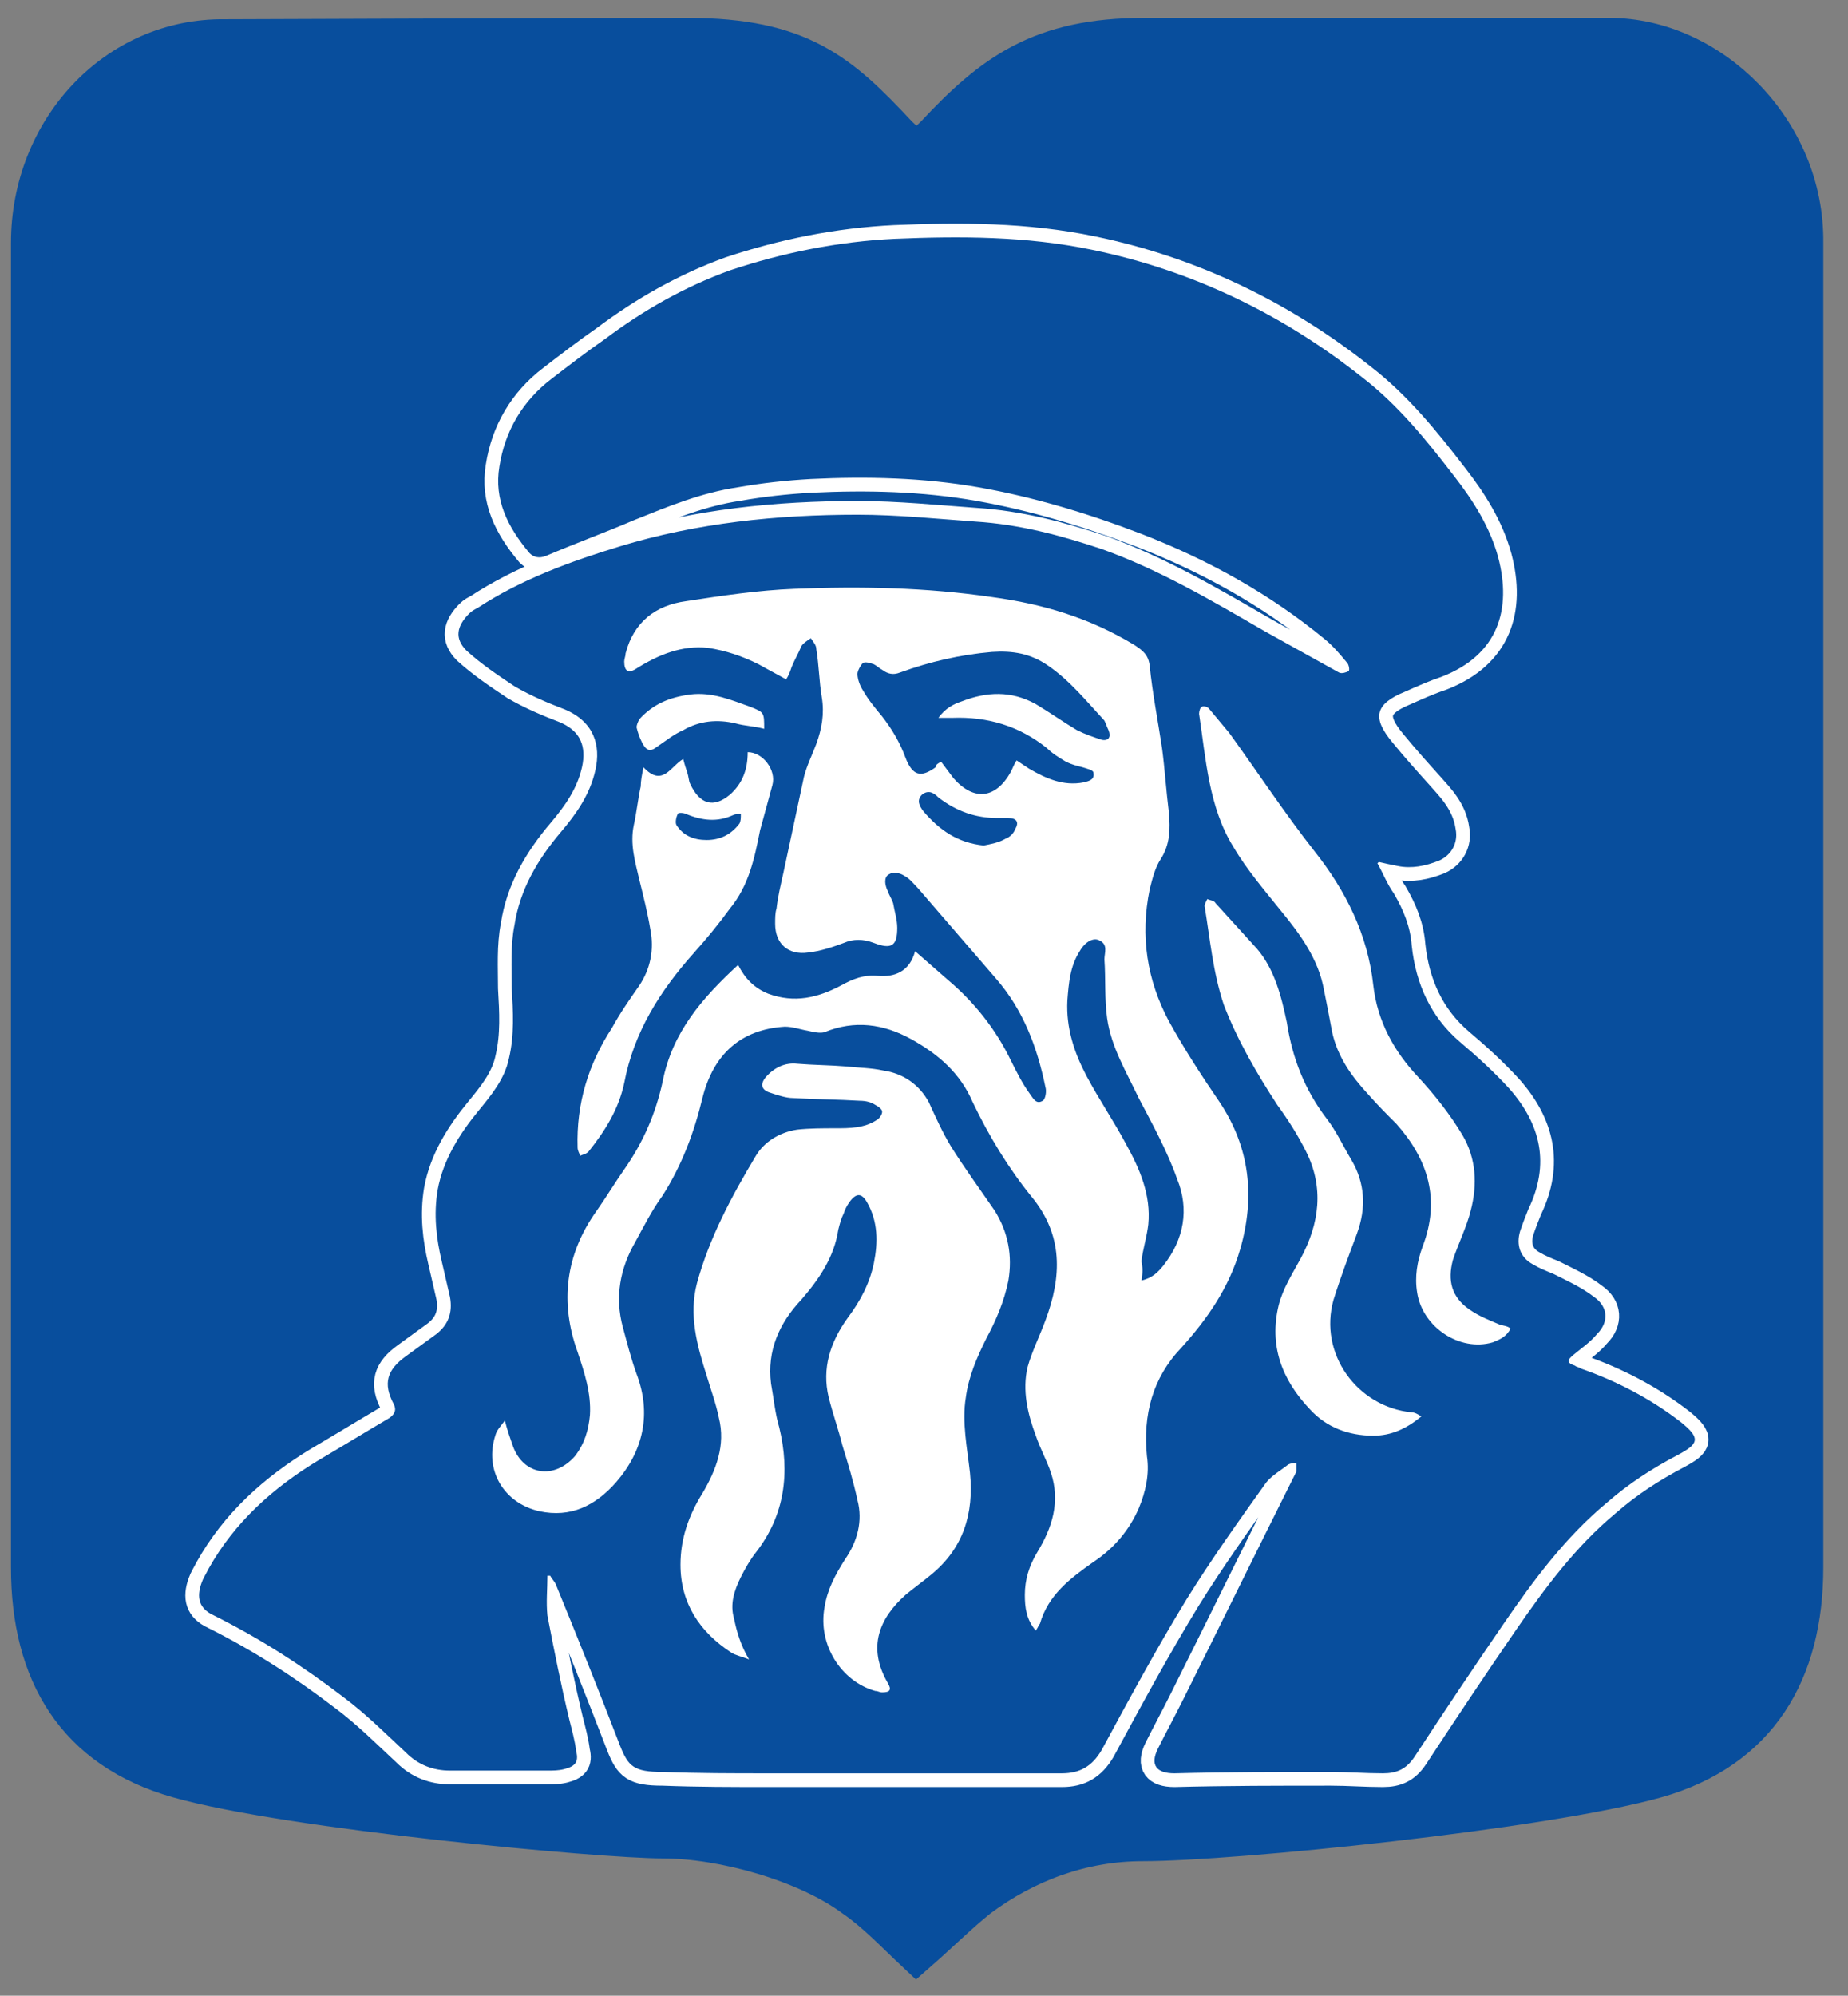 <?xml version="1.0" encoding="UTF-8"?> <svg xmlns="http://www.w3.org/2000/svg" xmlns:xlink="http://www.w3.org/1999/xlink" version="1.1" id="Layer_1" x="0px" y="0px" viewBox="0 0 134.7 145.4" style="enable-background:new 0 0 134.7 145.4;" xml:space="preserve"><rect x="0" y="0" width="134.7" height="145.4" fill="#808080" stroke="none"/> <style type="text/css"> .st0{fill:#084E9D;stroke:#084E9D;stroke-width:3;stroke-miterlimit:10;} .st1{fill:#FFFFFF;stroke:#FFFFFF;stroke-width:2;stroke-miterlimit:10;} .st2{fill:#084E9D;} </style> <path class="st0" d="M117.3,2.8c-8.5,0-26.4,0-33.9,0s-11,2.6-15.2,7.1c-0.3,0.3-1.3,1.2-1.4,1.3c-0.2-0.2-1.1-1-1.4-1.3 c-4.2-4.5-7.1-7.1-15.3-7.1c-7.4,0-33.7,0.1-33.7,0.1C8.5,2.8,2.3,9.5,2.3,17.7c0,0,0,96.4,0,96.5c0,7.7,3.3,13.2,10.7,15.3 c8.1,2.3,30.9,4.4,35.3,4.4s10.5,1.7,14,4.3c1.6,1.1,2.9,2.5,4.5,4l0,0l0,0l0,0l0,0l0,0l0,0c1.6-1.4,3-2.8,4.5-4 c3.5-2.6,7.6-4.1,12-4.1c6.5,0,29.2-2.3,37.4-4.6c7.4-2.1,10.7-7.7,10.7-15.3V17.7C131.5,9.5,124.6,2.8,117.3,2.8z"></path> <path class="st1" d="M122.5,103.6c-2.2-1.7-4.7-3-7.3-3.9c-0.1-0.1-0.3-0.1-0.4-0.2c-0.6-0.2-0.6-0.4-0.1-0.8 c0.6-0.5,1.2-0.9,1.7-1.5c0.9-0.9,0.8-2-0.2-2.7c-0.9-0.7-2-1.2-3-1.7c-0.5-0.2-1-0.4-1.5-0.7c-0.9-0.5-1.2-1.4-0.9-2.4 c0.2-0.6,0.4-1.1,0.6-1.6c1.6-3.3,0.9-6.2-1.4-8.8c-1.1-1.2-2.3-2.3-3.6-3.4c-2.1-1.8-3.2-4.2-3.5-7c-0.1-1.4-0.6-2.6-1.3-3.8 c-0.5-0.7-0.8-1.5-1.2-2.2l0.1-0.1c0.4,0.1,0.9,0.2,1.4,0.3c1,0.2,2,0,3-0.4c0.9-0.4,1.4-1.3,1.2-2.3c-0.2-1.4-1.1-2.3-1.9-3.2 c-0.9-1-1.8-2-2.7-3.1c-1.5-1.8-1.3-2.8,0.9-3.7c0.9-0.4,1.8-0.8,2.7-1.1c4.1-1.6,5.1-4.9,4.1-8.7c-0.6-2.2-1.8-4.1-3.2-5.9 c-2-2.6-4.1-5.2-6.7-7.2c-5.8-4.6-12.4-7.8-19.7-9.3c-4.8-1-9.6-1-14.4-0.8c-4.1,0.2-8.1,1-12,2.3c-3.3,1.2-6.3,2.9-9.1,5 c-1.3,0.9-2.6,1.9-3.9,2.9c-2.1,1.6-3.4,3.8-3.8,6.4c-0.4,2.4,0.6,4.4,2.2,6.3c0.3,0.3,0.7,0.4,1.2,0.2c2.1-0.9,4.3-1.7,6.4-2.6 c2.5-1,4.9-2,7.6-2.4c1.7-0.3,3.5-0.5,5.3-0.6c4.1-0.2,8.2-0.1,12.2,0.6s8,1.9,11.9,3.4c4.9,1.9,9.4,4.4,13.4,7.7 c0.6,0.5,1.1,1.1,1.6,1.7c0.1,0.1,0.2,0.5,0.1,0.6c-0.2,0.1-0.5,0.2-0.7,0.1l-5.4-3c-3.8-2.2-7.7-4.5-11.9-6c-3-1-6-1.8-9.2-2 c-2.8-0.2-5.7-0.5-8.6-0.5c-5.9,0-11.7,0.6-17.3,2.3c-3.6,1.1-7.2,2.4-10.4,4.5c-0.2,0.1-0.4,0.2-0.6,0.4c-0.9,0.9-1.1,1.8-0.2,2.7 c1.1,1,2.3,1.8,3.5,2.6c1.2,0.7,2.4,1.2,3.7,1.7c2.1,0.9,2.6,2.6,2.2,4.4c-0.4,1.8-1.4,3.2-2.5,4.5c-1.7,2-3,4.2-3.4,6.8 c-0.3,1.5-0.2,3.1-0.2,4.6c0.1,1.7,0.2,3.4-0.2,5.1c-0.3,1.5-1.3,2.7-2.2,3.8c-1.4,1.7-2.6,3.6-3,5.8c-0.3,1.8-0.1,3.5,0.3,5.2 c0.2,0.9,0.4,1.7,0.6,2.6c0.2,1.1-0.1,2-1,2.7c-0.7,0.5-1.5,1.1-2.2,1.6c-1.4,1-1.7,2-0.9,3.5c0.2,0.4,0.1,0.7-0.3,1 c-1.7,1-3.5,2.1-5.2,3.1c-3.3,2-6.1,4.5-8,7.9c-0.2,0.4-0.4,0.7-0.5,1c-0.4,1.1-0.2,1.9,0.9,2.4c3.4,1.7,6.5,3.7,9.5,6 c1.6,1.2,3,2.6,4.5,4c0.9,0.9,2,1.3,3.2,1.3h7.1c0.4,0,0.8,0,1.2-0.1c0.8-0.2,1.1-0.5,0.9-1.3c-0.1-0.8-0.3-1.5-0.5-2.3 c-0.6-2.5-1.1-5-1.6-7.6c-0.1-1,0-1.9,0-2.9c0.1,0,0.2,0,0.2,0c0.1,0.2,0.3,0.4,0.4,0.6c1.6,3.9,3.2,7.9,4.7,11.8 c0.6,1.5,1,1.9,3.1,1.9c2.6,0.1,5.1,0.1,7.7,0.1h21.4c1.3,0,2.2-0.5,2.9-1.7c2-3.7,4-7.4,6.2-11c1.8-2.9,3.8-5.7,5.8-8.5 c0.4-0.5,1.1-0.9,1.6-1.3c0.2-0.1,0.4-0.1,0.6-0.1v0.6c-0.1,0.2-0.2,0.4-0.3,0.6c-2.7,5.4-5.3,10.7-8,16.1c-0.6,1.2-1.2,2.3-1.8,3.5 c-0.6,1.2-0.1,1.8,1.2,1.8c3.8-0.1,7.6-0.1,11.4-0.1c1.3,0,2.5,0.1,3.8,0.1c1,0,1.7-0.3,2.3-1.2c2.1-3.2,4.3-6.5,6.5-9.7 c2.2-3.2,4.5-6.3,7.5-8.8c1.6-1.4,3.3-2.5,5.2-3.5C123.8,105.2,124,104.8,122.5,103.6z"></path> <g> <path class="st2" d="M39.9,114.8c0,1-0.1,1.9,0,2.9c0.5,2.6,1,5.1,1.6,7.6c0.2,0.8,0.4,1.5,0.5,2.3c0.2,0.8-0.1,1.1-0.9,1.3 c-0.4,0.1-0.8,0.1-1.2,0.1c-2.4,0-4.8,0-7.1,0c-1.2,0-2.3-0.4-3.2-1.3c-1.5-1.4-2.9-2.8-4.5-4c-3-2.3-6.1-4.3-9.5-6 c-1.1-0.5-1.3-1.3-0.9-2.4c0.1-0.3,0.3-0.6,0.5-1c1.9-3.4,4.7-5.9,8-7.9c1.7-1,3.5-2.1,5.2-3.1c0.4-0.3,0.5-0.6,0.3-1 c-0.8-1.5-0.5-2.5,0.9-3.5c0.7-0.5,1.5-1.1,2.2-1.6c0.9-0.7,1.2-1.6,1-2.7c-0.2-0.9-0.4-1.7-0.6-2.6c-0.4-1.7-0.6-3.4-0.3-5.2 c0.4-2.2,1.6-4.1,3-5.8c0.9-1.1,1.9-2.3,2.2-3.8c0.4-1.7,0.3-3.4,0.2-5.1c0-1.5-0.1-3.1,0.2-4.6c0.4-2.6,1.7-4.8,3.4-6.8 c1.1-1.3,2.1-2.7,2.5-4.5s-0.1-3.5-2.2-4.4c-1.3-0.5-2.5-1-3.7-1.7c-1.2-0.8-2.4-1.6-3.5-2.6c-0.9-0.9-0.7-1.8,0.2-2.7 c0.2-0.2,0.4-0.3,0.6-0.4c3.2-2.1,6.8-3.4,10.4-4.5c5.6-1.7,11.4-2.3,17.3-2.3c2.9,0,5.8,0.3,8.6,0.5c3.2,0.2,6.2,1,9.2,2 c4.2,1.5,8.1,3.8,11.9,6c1.8,1,3.6,2,5.4,3c0.2,0.1,0.5,0,0.7-0.1c0.1-0.1,0-0.5-0.1-0.6c-0.5-0.6-1-1.2-1.6-1.7 c-4-3.3-8.5-5.8-13.4-7.7c-3.9-1.5-7.9-2.7-11.9-3.4s-8.1-0.8-12.2-0.6c-1.8,0.1-3.6,0.3-5.3,0.6c-2.7,0.4-5.1,1.4-7.6,2.4 c-2.1,0.9-4.3,1.7-6.4,2.6c-0.5,0.2-0.9,0.1-1.2-0.2C37,38.4,36,36.4,36.4,34c0.4-2.6,1.7-4.8,3.8-6.4c1.3-1,2.6-2,3.9-2.9 c2.8-2.1,5.8-3.8,9.1-5c3.9-1.3,7.9-2.1,12-2.3c4.8-0.2,9.6-0.2,14.4,0.8c7.3,1.5,13.9,4.7,19.7,9.3c2.6,2,4.7,4.6,6.7,7.2 c1.4,1.8,2.6,3.7,3.2,5.9c1,3.8,0,7.1-4.1,8.7c-0.9,0.3-1.8,0.7-2.7,1.1c-2.2,0.9-2.4,1.9-0.9,3.7c0.9,1.1,1.8,2.1,2.7,3.1 c0.8,0.9,1.7,1.8,1.9,3.2c0.2,1-0.3,1.9-1.2,2.3c-1,0.4-2,0.6-3,0.4c-0.5-0.1-1-0.2-1.4-0.3l-0.1,0.1c0.4,0.7,0.7,1.5,1.2,2.2 c0.7,1.2,1.2,2.4,1.3,3.8c0.3,2.8,1.4,5.2,3.5,7c1.3,1.1,2.5,2.2,3.6,3.4c2.3,2.6,3,5.5,1.4,8.8c-0.2,0.5-0.4,1-0.6,1.6 c-0.3,1,0,1.9,0.9,2.4c0.5,0.3,1,0.5,1.5,0.7c1,0.5,2.1,1,3,1.7c1,0.7,1.1,1.8,0.2,2.7c-0.5,0.6-1.1,1-1.7,1.5 c-0.5,0.4-0.5,0.6,0.1,0.8c0.1,0.1,0.3,0.1,0.4,0.2c2.6,0.9,5.1,2.2,7.3,3.9c1.5,1.2,1.3,1.6-0.2,2.4c-1.9,1-3.6,2.1-5.2,3.5 c-3,2.5-5.3,5.6-7.5,8.8c-2.2,3.2-4.4,6.5-6.5,9.7c-0.6,0.9-1.3,1.2-2.3,1.2c-1.3,0-2.5-0.1-3.8-0.1c-3.8,0-7.6,0-11.4,0.1 c-1.3,0-1.8-0.6-1.2-1.8c0.6-1.2,1.2-2.3,1.8-3.5c2.7-5.4,5.3-10.7,8-16.1c0.1-0.2,0.2-0.4,0.3-0.6c0-0.2,0-0.4,0-0.6 c-0.2,0-0.4,0-0.6,0.1c-0.5,0.4-1.2,0.8-1.6,1.3c-2,2.8-4,5.6-5.8,8.5c-2.2,3.6-4.2,7.3-6.2,11c-0.7,1.2-1.6,1.7-2.9,1.7 c-7.1,0-14.3,0-21.4,0c-2.6,0-5.1,0-7.7-0.1c-2.1,0-2.5-0.4-3.1-1.9c-1.5-3.9-3.1-7.9-4.7-11.8c-0.1-0.2-0.3-0.4-0.4-0.6 C40.1,114.8,40,114.8,39.9,114.8z M75.8,118.3c0.6-2.1,2.2-3.3,3.9-4.5c1.5-1,2.6-2.3,3.3-3.9c0.5-1.2,0.8-2.5,0.6-3.8 c-0.3-3,0.4-5.7,2.5-7.9c1.9-2.1,3.5-4.4,4.3-7.2c1.1-3.8,0.7-7.4-1.5-10.7c-1.3-1.9-2.6-3.9-3.7-5.9c-1.6-3-2.1-6.2-1.4-9.6 c0.2-0.8,0.4-1.6,0.8-2.2c0.7-1.1,0.7-2.2,0.6-3.4c-0.2-1.6-0.3-3.2-0.5-4.7c-0.3-2-0.7-4-0.9-6c-0.1-0.8-0.5-1.1-1.1-1.5 c-3.3-2-6.7-3-10.4-3.5c-4.8-0.7-9.6-0.8-14.4-0.6c-2.6,0.1-5.3,0.5-7.9,0.9c-2.2,0.3-3.8,1.5-4.4,3.8c0,0.2-0.1,0.4-0.1,0.6 c0,0.7,0.3,0.9,0.9,0.5c1.6-1,3.3-1.7,5.2-1.5c1.3,0.2,2.5,0.6,3.7,1.2c0.7,0.4,1.3,0.7,2,1.1c0.2-0.3,0.3-0.6,0.4-0.9 c0.2-0.5,0.5-1,0.7-1.5c0.1-0.2,0.4-0.4,0.7-0.6c0.2,0.3,0.4,0.5,0.4,0.8c0.2,1.2,0.2,2.3,0.4,3.5s0,2.3-0.4,3.4 c-0.3,0.8-0.7,1.6-0.9,2.4c-0.5,2.3-1,4.7-1.5,7c-0.2,0.9-0.4,1.7-0.5,2.6c-0.1,0.3-0.1,0.7-0.1,1.1c0,1.5,1,2.3,2.4,2.1 c0.9-0.1,1.8-0.4,2.6-0.7c0.7-0.3,1.4-0.3,2.2,0c1.3,0.5,1.7,0.2,1.7-1.1c0-0.6-0.2-1.2-0.3-1.8c-0.1-0.3-0.3-0.6-0.4-0.9 c-0.2-0.4-0.3-1,0.1-1.2c0.3-0.2,0.8-0.1,1.1,0.1c0.4,0.2,0.7,0.6,1,0.9c1.9,2.2,3.8,4.4,5.7,6.6c2,2.3,3,5,3.6,7.9 c0.1,0.3,0,0.9-0.2,1c-0.5,0.3-0.7-0.2-1-0.6c-0.5-0.7-0.9-1.5-1.3-2.3C72.6,75,71,73,69.1,71.4c-0.8-0.7-1.6-1.4-2.4-2.1 c-0.4,1.5-1.5,1.9-2.7,1.8c-1-0.1-1.8,0.2-2.7,0.7c-1.7,0.9-3.4,1.3-5.3,0.6c-1-0.4-1.7-1.1-2.2-2.1c-2.6,2.4-4.8,4.9-5.5,8.5 c-0.5,2.3-1.4,4.4-2.8,6.4c-0.7,1-1.3,2-2,3c-2.3,3.2-2.7,6.7-1.4,10.3c0.5,1.5,1,3,0.9,4.6c-0.1,1.1-0.4,2.1-1.1,3 c-1.5,1.7-3.7,1.4-4.5-0.7c-0.2-0.6-0.4-1.1-0.6-1.9c-0.3,0.4-0.6,0.7-0.7,1.1c-0.8,2.5,0.6,4.9,3.2,5.5c2.3,0.5,4.1-0.4,5.6-2.1 c2-2.3,2.6-5,1.5-7.9c-0.4-1.1-0.7-2.3-1-3.4c-0.6-2.2-0.2-4.3,0.9-6.2c0.6-1.1,1.2-2.3,2-3.4c1.4-2.2,2.3-4.6,2.9-7.1 c0.8-3.2,2.8-5,6-5.2c0.6,0,1.1,0.2,1.7,0.3c0.4,0.1,0.9,0.2,1.2,0.1c2.2-0.9,4.3-0.6,6.3,0.5s3.6,2.5,4.5,4.6 c1.2,2.5,2.6,4.8,4.3,6.9c2.3,2.8,2.2,5.8,1,9c-0.4,1.1-1,2.3-1.3,3.4c-0.4,1.7,0,3.4,0.6,5c0.3,0.9,0.8,1.8,1.1,2.7 c0.7,2.1,0.1,4-1,5.8c-0.6,1-0.9,2-0.9,3.1c0,0.9,0.1,1.8,0.8,2.6C75.7,118.5,75.7,118.4,75.8,118.3z M53.5,117.9c-0.3-1,0-2,0.5-3 c0.3-0.6,0.7-1.3,1.1-1.8c2.1-2.7,2.5-5.8,1.7-9.1c-0.3-1-0.4-2.1-0.6-3.2c-0.3-2.4,0.6-4.4,2.2-6.1c1.3-1.5,2.4-3.1,2.7-5.1 c0.1-0.4,0.2-0.8,0.4-1.2c0.1-0.3,0.2-0.5,0.4-0.8c0.5-0.7,0.9-0.7,1.3,0C64,89,64,90.5,63.7,92c-0.3,1.5-1,2.8-1.9,4 c-1.3,1.8-1.9,3.7-1.4,5.8c0.3,1.2,0.7,2.3,1,3.5c0.4,1.3,0.8,2.6,1.1,4c0.4,1.5,0,3-0.9,4.3c-0.7,1.1-1.3,2.2-1.5,3.5 c-0.5,2.7,1.2,5.4,3.7,6.1c0.2,0,0.3,0.1,0.5,0.1c0.6,0,0.7-0.2,0.4-0.7c-1.5-2.6-0.6-4.7,1.3-6.4c0.6-0.5,1.3-1,1.9-1.5 c2.3-1.9,3.1-4.4,2.8-7.4c-0.2-1.8-0.6-3.7-0.3-5.5c0.2-1.5,0.8-2.9,1.5-4.3c0.7-1.3,1.3-2.7,1.6-4.2c0.3-1.8,0-3.5-1-5.1 c-1.1-1.6-2.2-3.1-3.2-4.7c-0.6-1-1.1-2.1-1.6-3.2C67,79,65.8,78.2,64.4,78c-0.9-0.2-1.8-0.2-2.7-0.3c-1.2-0.1-2.4-0.1-3.6-0.2 c-0.9-0.1-1.7,0.3-2.3,1c-0.4,0.5-0.3,0.9,0.3,1.1s1.2,0.4,1.7,0.4c1.6,0.1,3.3,0.1,4.9,0.2c0.4,0,0.8,0.1,1.1,0.3 c0.2,0.1,0.5,0.3,0.5,0.5s-0.2,0.5-0.4,0.6c-0.9,0.6-2,0.6-3,0.6c-0.9,0-1.9,0-2.8,0.1c-1.3,0.2-2.4,0.9-3,1.9 c-1.8,3-3.4,6-4.3,9.3c-0.6,2.3,0,4.5,0.7,6.7c0.3,1,0.7,2.1,0.9,3.1c0.5,2-0.2,3.8-1.2,5.5c-1,1.6-1.6,3.3-1.6,5.2 c0,2.8,1.4,4.9,3.7,6.4c0.3,0.2,0.8,0.3,1.3,0.5C54,119.9,53.7,118.9,53.5,117.9z M109.3,96.5c-0.7-0.3-1.5-0.6-2.2-1.1 c-1.3-0.9-1.6-2.1-1.2-3.6c0.4-1.2,1-2.4,1.3-3.6c0.5-1.9,0.4-3.8-0.6-5.5c-0.9-1.5-2-2.9-3.2-4.2c-1.8-1.9-3-4.1-3.3-6.7 c-0.4-3.7-2-6.9-4.3-9.8c-2.2-2.8-4.1-5.7-6.2-8.6c-0.5-0.6-1-1.2-1.5-1.8c-0.1-0.1-0.4-0.2-0.5-0.1c-0.1,0-0.2,0.3-0.2,0.5 c0.5,3.3,0.7,6.8,2.5,9.7c1,1.7,2.3,3.2,3.5,4.7c1.4,1.7,2.7,3.5,3.1,5.7c0.2,1,0.4,2,0.6,3.1c0.4,1.8,1.4,3.2,2.6,4.5 c0.7,0.8,1.4,1.5,2.1,2.2c2.3,2.6,3.2,5.5,1.9,8.9c-0.4,1.1-0.6,2.2-0.4,3.4c0.4,2.5,3.1,4.3,5.5,3.6c0.5-0.2,1-0.4,1.3-1 C109.9,96.6,109.6,96.6,109.3,96.5z M102.9,102.9c-4-0.4-6.8-4.3-5.7-8.2c0.5-1.6,1.1-3.2,1.7-4.8c0.7-1.9,0.6-3.7-0.4-5.4 c-0.6-1-1.1-2.1-1.8-3c-1.6-2.1-2.5-4.4-2.9-7c-0.4-1.9-0.9-3.9-2.2-5.4c-1-1.1-2-2.2-3-3.3c-0.1-0.2-0.4-0.2-0.6-0.3 c-0.1,0.2-0.2,0.4-0.2,0.5c0.4,2.4,0.6,4.8,1.4,7.2c1,2.6,2.4,5,3.9,7.3c0.8,1.1,1.5,2.2,2.1,3.4c1.3,2.6,1,5.2-0.4,7.8 c-0.6,1.1-1.3,2.2-1.6,3.4c-0.7,2.9,0.2,5.4,2.3,7.6c1.2,1.3,2.8,1.9,4.6,1.9c1.3,0,2.4-0.5,3.5-1.4 C103.3,103,103.1,102.9,102.9,102.9z M53.2,57.9c-1.2,1-2.2,0.7-2.9-0.8c-0.1-0.2-0.1-0.5-0.2-0.8c-0.1-0.3-0.2-0.6-0.3-1 c-0.9,0.5-1.5,2.1-2.9,0.6c-0.1,0.5-0.2,1-0.2,1.4c-0.2,0.9-0.3,1.9-0.5,2.8c-0.3,1.4,0.1,2.7,0.4,4c0.3,1.2,0.6,2.4,0.8,3.6 c0.3,1.5,0,2.9-0.8,4.1c-0.7,1-1.4,2-2,3.1c-1.7,2.6-2.6,5.5-2.5,8.7c0,0.2,0.1,0.4,0.2,0.6c0.2-0.1,0.4-0.1,0.6-0.3 c1.2-1.5,2.2-3.1,2.6-5c0.7-3.7,2.6-6.7,5.1-9.5c0.9-1,1.8-2.1,2.6-3.2c1.4-1.7,1.8-3.7,2.2-5.7c0.3-1.1,0.6-2.2,0.9-3.3 c0.3-1.1-0.7-2.4-1.8-2.4C54.5,56.1,54.1,57.1,53.2,57.9z M54.7,51.5c-1.4-0.5-2.8-1.1-4.4-0.9c-1.5,0.2-2.7,0.7-3.7,1.8 c-0.1,0.2-0.2,0.4-0.2,0.6c0.1,0.4,0.2,0.7,0.4,1.1c0.3,0.6,0.6,0.7,1.1,0.3c0.6-0.4,1.2-0.9,1.9-1.2c1.2-0.7,2.5-0.8,3.8-0.5 c0.7,0.2,1.4,0.2,2.1,0.4C55.7,51.9,55.7,51.9,54.7,51.5z"></path> <path class="st2" d="M68.6,55.5c0.3,0.4,0.6,0.8,0.9,1.2c1.5,1.7,3.1,1.5,4.2-0.5c0.1-0.2,0.2-0.5,0.4-0.8c0.3,0.2,0.6,0.4,0.9,0.6 c1.2,0.7,2.5,1.3,4,1c0.4-0.1,0.8-0.2,0.7-0.7c0-0.2-0.5-0.3-0.8-0.4c-0.4-0.1-0.8-0.2-1.2-0.4c-0.5-0.3-1-0.6-1.4-1 c-2-1.6-4.3-2.3-6.9-2.2c-0.3,0-0.6,0-1,0c0.5-0.7,1.1-1,1.7-1.2c1.8-0.7,3.6-0.8,5.4,0.2c1,0.6,2,1.3,3,1.9 c0.6,0.3,1.2,0.5,1.8,0.7c0.5,0.1,0.7-0.2,0.5-0.7c-0.1-0.2-0.2-0.5-0.3-0.7c-1.3-1.4-2.5-2.9-4.1-4c-1.3-0.9-2.6-1.1-4.1-1 c-2.3,0.2-4.5,0.7-6.7,1.5c-0.5,0.2-0.9,0.1-1.3-0.2c-0.2-0.1-0.4-0.3-0.6-0.4c-0.3-0.1-0.6-0.2-0.8-0.1c-0.2,0.2-0.4,0.6-0.4,0.8 c0,0.4,0.2,0.9,0.4,1.2c0.4,0.7,0.9,1.3,1.4,1.9c0.7,0.9,1.3,1.9,1.7,3c0.5,1.3,1.1,1.5,2.2,0.7C68.2,55.7,68.4,55.6,68.6,55.5z"></path> <path class="st2" d="M83.2,93.3c0.8-0.2,1.2-0.6,1.6-1.1c1.5-1.9,1.9-4.1,1-6.3c-0.7-2-1.8-4-2.8-5.9c-0.9-1.9-2-3.7-2.3-5.8 c-0.2-1.4-0.1-2.9-0.2-4.3c0-0.5,0.3-1.1-0.4-1.4c-0.4-0.2-1,0.1-1.4,0.8c-0.7,1.1-0.8,2.3-0.9,3.6c-0.1,2,0.5,3.8,1.4,5.5 s2,3.3,2.9,5c1,1.8,1.8,3.7,1.6,5.8c-0.1,0.9-0.4,1.8-0.5,2.7C83.3,92.3,83.3,92.8,83.2,93.3z"></path> <path class="st2" d="M71.7,61.6c0.5-0.1,1.1-0.2,1.6-0.5c0.3-0.1,0.6-0.4,0.7-0.7c0.3-0.5,0.1-0.8-0.5-0.8c-0.2,0-0.5,0-0.8,0 c-1.6,0-3-0.5-4.3-1.5c-0.3-0.3-0.7-0.6-1.2-0.2c-0.4,0.4-0.2,0.8,0.1,1.2C68.5,60.5,69.8,61.4,71.7,61.6z"></path> <path class="st2" d="M51.5,61.2c1,0,1.8-0.4,2.4-1.2c0.1-0.2,0.1-0.4,0.1-0.7c-0.2,0-0.4,0-0.6,0.1c-1.1,0.5-2.2,0.4-3.4-0.1 c-0.2-0.1-0.6-0.1-0.6,0c-0.1,0.2-0.2,0.6-0.1,0.8C49.8,60.9,50.6,61.2,51.5,61.2z"></path> </g> </svg> 
